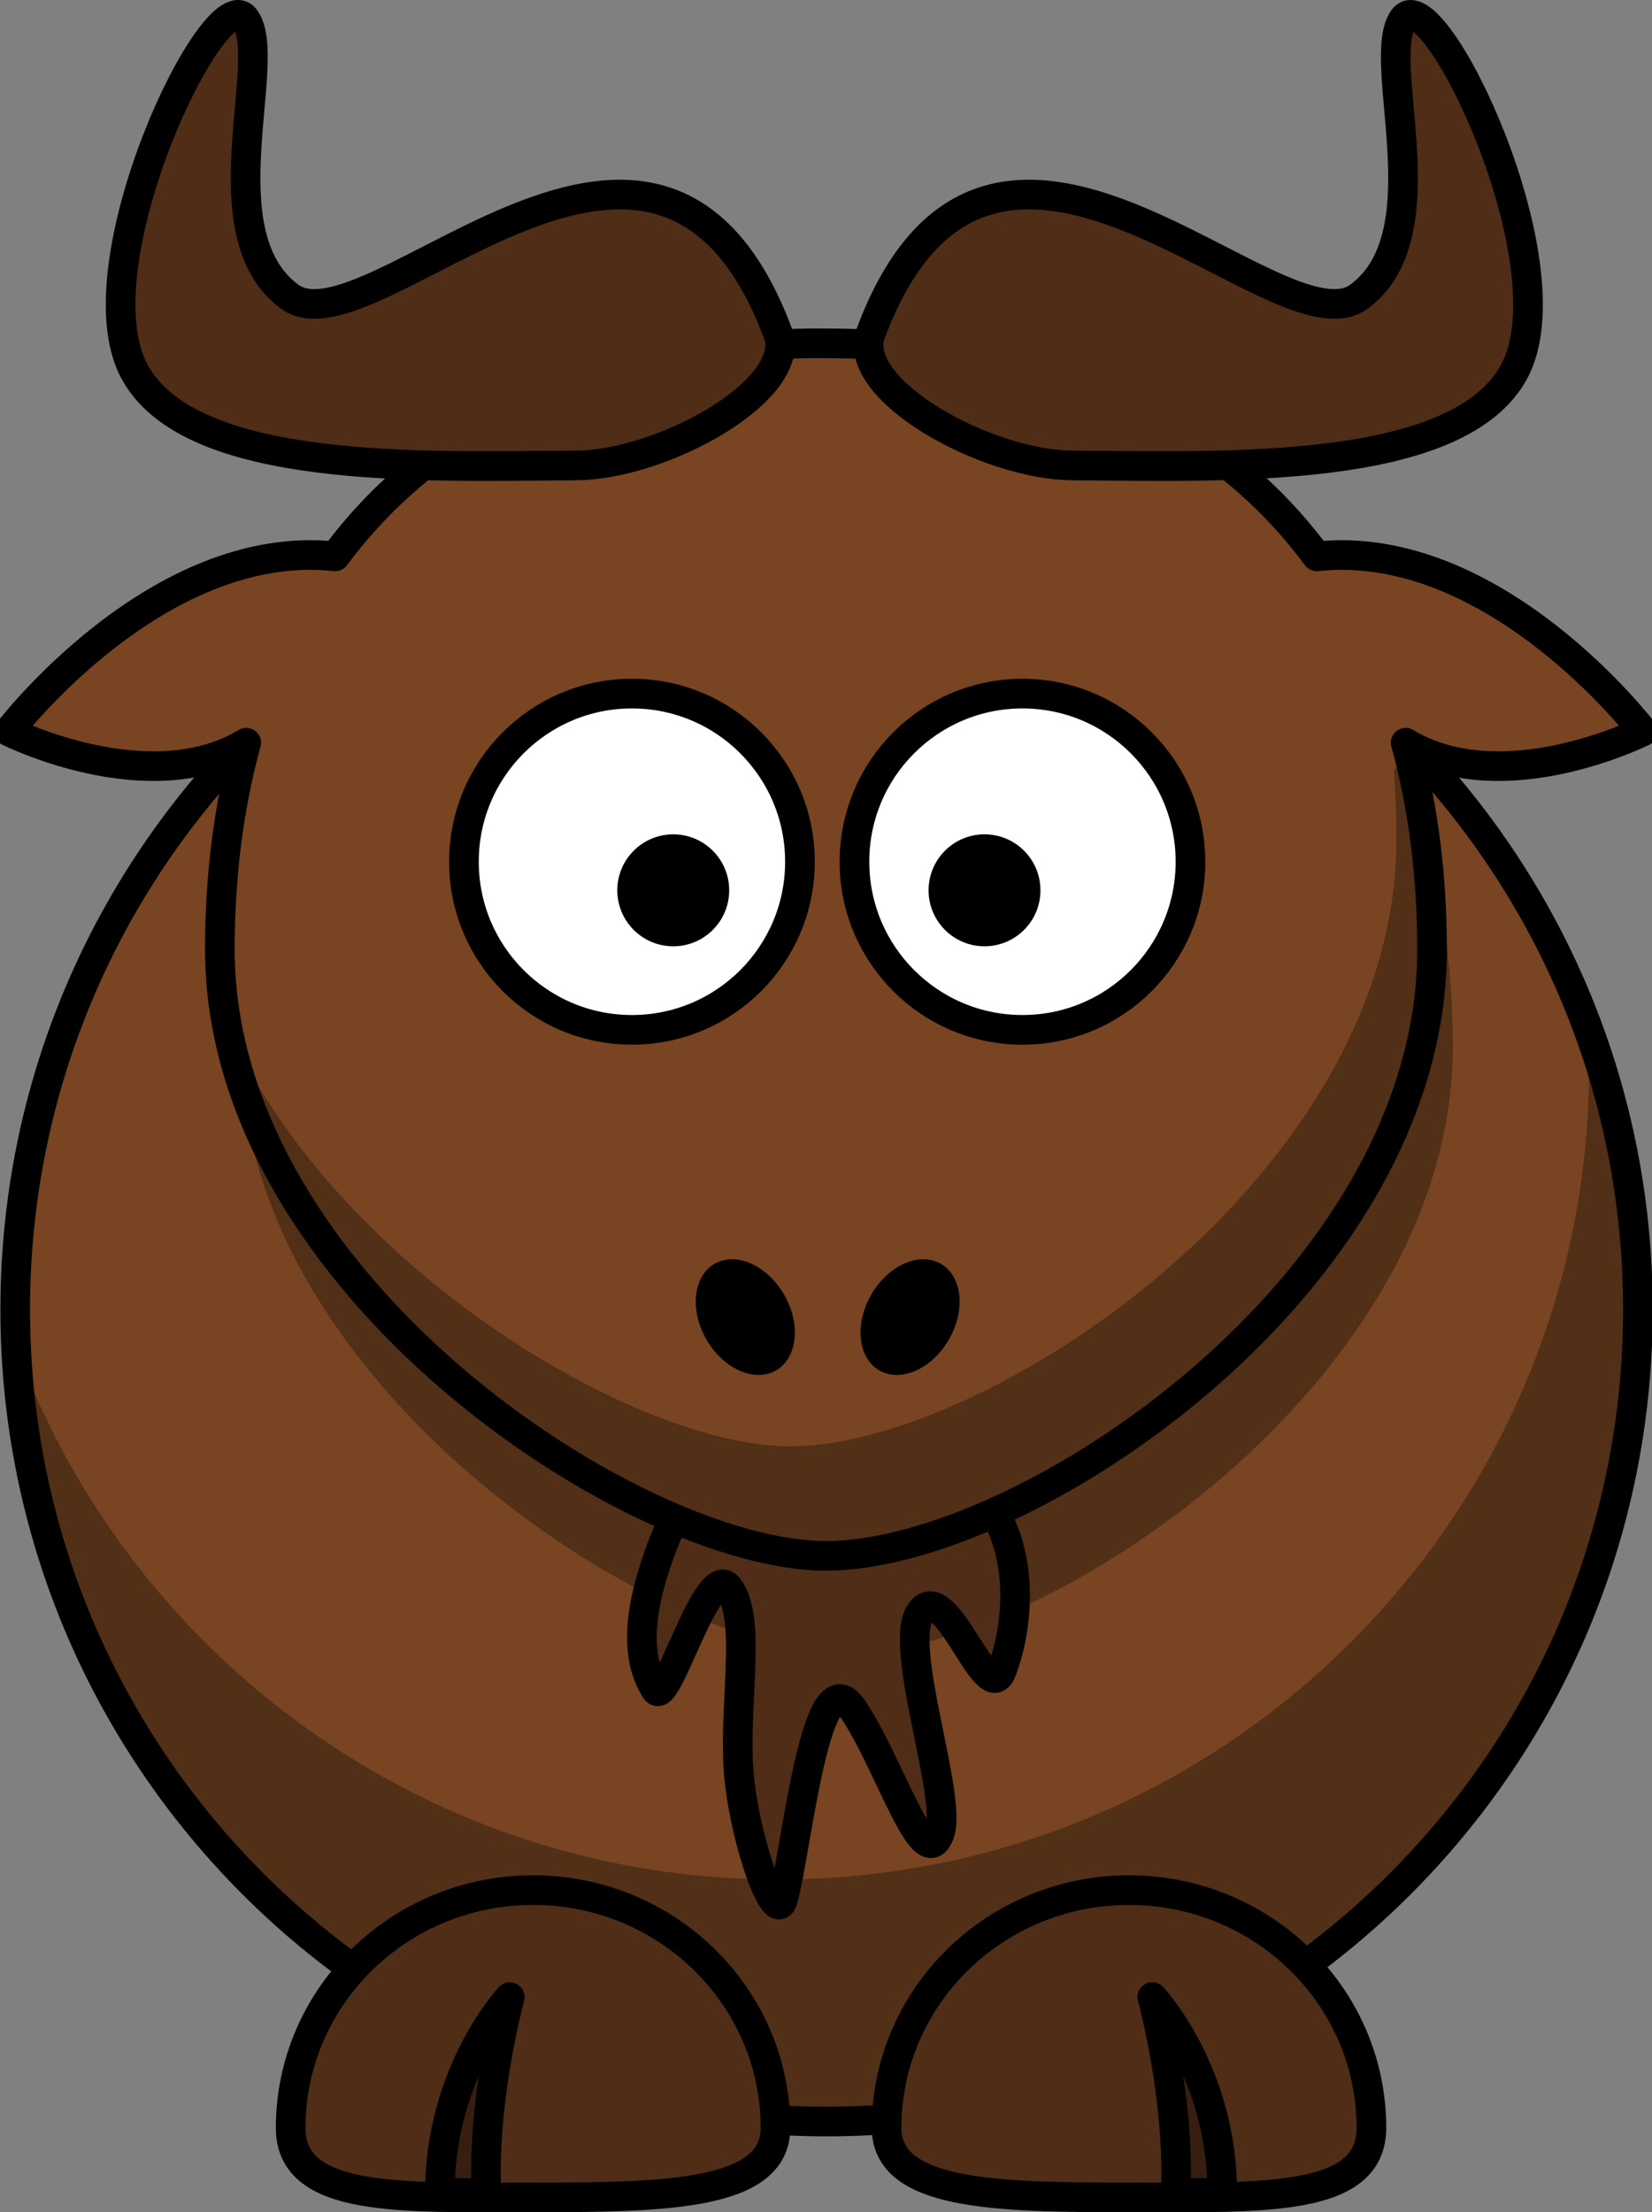 <?xml version="1.0" encoding="UTF-8" standalone="no"?>
<!-- Created with Inkscape (http://www.inkscape.org/) -->
<svg
   xmlns:svg="http://www.w3.org/2000/svg"
   xmlns="http://www.w3.org/2000/svg"
   version="1.0"
   width="223.073"
   height="298.601"
   id="svg2">
  <rect width="100%" height="100%" fill="#808080" stroke="none"/>
  <defs
     id="defs4" />
  <g
     transform="translate(-239.736,-384.066)"
     id="layer1">
    <path
       d="M 441.295,560.706 C 441.309,610.434 401.001,650.754 351.273,650.754 C 301.545,650.754 261.237,610.434 261.251,560.706 C 261.237,510.978 301.545,470.657 351.273,470.657 C 401.001,470.657 441.309,510.978 441.295,560.706 z"
       transform="matrix(1.217,0,0,1.217,-76.15,-121.552)"
       id="path2383"
       style="opacity:1;fill:#784421;fill-opacity:1;fill-rule:nonzero;stroke:#000000;stroke-width:3.287;stroke-linecap:round;stroke-linejoin:round;stroke-miterlimit:4;stroke-dasharray:none;stroke-opacity:1" />
    <path
       d="M 454.188,523.125 C 454.264,524.807 454.312,526.518 454.312,528.219 C 454.312,588.683 405.246,637.75 344.781,637.75 C 297.519,637.75 257.19,607.751 241.844,565.781 C 244.497,623.893 292.517,670.25 351.281,670.25 C 411.746,670.25 460.812,621.183 460.812,560.719 C 460.812,547.517 458.474,534.849 454.188,523.125 z"
       id="path3221"
       style="opacity:1;fill:#000000;fill-opacity:0.314;fill-rule:nonzero;stroke:none;stroke-width:4;stroke-linecap:round;stroke-linejoin:round;stroke-miterlimit:4;stroke-dasharray:none;stroke-opacity:1" />
    <path
       d="M 359.453,671.275 C 359.453,680.366 374.119,680.657 392.188,680.657 C 410.258,680.657 424.924,681.35 424.924,671.275 C 424.924,653.56 410.258,639.181 392.188,639.181 C 374.119,639.181 359.453,653.56 359.453,671.275 z"
       id="path3172"
       style="fill:#502d16;fill-opacity:1;fill-rule:nonzero;stroke:#000000;stroke-width:4;stroke-linecap:round;stroke-linejoin:round;stroke-miterlimit:4;stroke-opacity:1" />
    <path
       d="M 435.908,525.42 C 435.908,570.595 380.787,607.258 354.07,607.258 C 328.352,607.258 272.233,570.595 272.233,525.42 C 272.233,480.246 296.858,443.583 354.07,443.583 C 411.293,443.583 435.908,480.246 435.908,525.42 z"
       id="path3236"
       style="fill:#000000;fill-opacity:0.314;fill-rule:nonzero;stroke:none;stroke-width:4;stroke-linecap:round;stroke-linejoin:round;stroke-miterlimit:4;stroke-opacity:1" />
    <path
       d="M 332.687,584.914 C 323.349,603.299 326.789,609.663 328.264,612.138 C 329.738,614.613 335.267,594.762 338.093,598.349 C 341.443,602.602 338.585,614.966 339.567,624.159 C 340.55,633.351 344.518,643.998 345.465,640.422 C 347.431,632.998 349.888,607.542 354.803,614.613 C 359.718,621.684 364.421,637.429 366.599,631.583 C 368.451,626.611 360.701,605.774 364.141,601.531 C 367.581,597.289 372.988,614.613 374.954,609.663 C 376.919,604.713 378.885,593.4 372.005,585.268 C 365.124,577.136 332.687,584.561 332.687,584.914 z"
       id="path3203"
       style="fill:#502d16;fill-opacity:1;fill-rule:evenodd;stroke:#000000;stroke-width:4;stroke-linecap:butt;stroke-linejoin:miter;stroke-miterlimit:4;stroke-dasharray:none;stroke-opacity:1" />
    <path
       d="M 404.779,680.056 C 404.779,663.688 395.336,653.616 395.336,653.616 C 395.336,653.616 399.113,667.465 398.484,680.056 L 404.779,680.056 z"
       id="path3174"
       style="fill:#000000;fill-opacity:0.314;fill-rule:evenodd;stroke:#000000;stroke-width:4;stroke-linecap:butt;stroke-linejoin:round;stroke-miterlimit:4;stroke-dasharray:none;stroke-opacity:1" />
    <path
       d="M 108.875,46.344 C 78.746,46.954 57.943,57.997 45.25,75.094 C 21.186,72.506 1.188,98.719 1.188,98.719 C 1.188,98.719 20.079,108.165 33.25,100.25 C 30.851,108.962 29.688,118.356 29.688,128.156 C 29.688,173.331 85.813,210 111.531,210 C 138.248,210 193.375,173.331 193.375,128.156 C 193.375,118.356 192.211,108.962 189.812,100.25 C 202.984,108.165 221.844,98.719 221.844,98.719 C 221.844,98.719 201.873,72.514 177.812,75.094 C 164.751,57.499 143.105,46.344 111.531,46.344 C 110.637,46.344 109.753,46.326 108.875,46.344 z"
       transform="translate(239.736,384.066)"
       id="path3155"
       style="fill:#784421;fill-opacity:1;fill-rule:nonzero;stroke:#000000;stroke-width:4;stroke-linecap:round;stroke-linejoin:round;stroke-miterlimit:4;stroke-opacity:1" />
    <path
       d="M 441.295,560.706 C 441.309,610.434 401.001,650.754 351.273,650.754 C 301.545,650.754 261.237,610.434 261.251,560.706 C 261.237,510.978 301.545,470.657 351.273,470.657 C 401.001,470.657 441.309,510.978 441.295,560.706 z"
       transform="matrix(0.252,0,0,0.252,236.548,359.079)"
       id="path3157"
       style="opacity:1;fill:#ffffff;fill-opacity:1;fill-rule:nonzero;stroke:#000000;stroke-width:15.889;stroke-linecap:round;stroke-linejoin:round;stroke-miterlimit:4;stroke-dasharray:none;stroke-opacity:1" />
    <path
       d="M 441.295,560.706 C 441.309,610.434 401.001,650.754 351.273,650.754 C 301.545,650.754 261.237,610.434 261.251,560.706 C 261.237,510.978 301.545,470.657 351.273,470.657 C 401.001,470.657 441.309,510.978 441.295,560.706 z"
       transform="matrix(0.252,0,0,0.252,289.281,359.079)"
       id="path3159"
       style="opacity:1;fill:#ffffff;fill-opacity:1;fill-rule:nonzero;stroke:#000000;stroke-width:15.889;stroke-linecap:round;stroke-linejoin:round;stroke-miterlimit:4;stroke-dasharray:none;stroke-opacity:1" />
    <path
       d="M 441.295,560.706 C 441.309,610.434 401.001,650.754 351.273,650.754 C 301.545,650.754 261.237,610.434 261.251,560.706 C 261.237,510.978 301.545,470.657 351.273,470.657 C 401.001,470.657 441.309,510.978 441.295,560.706 z"
       transform="matrix(8.3916033e-2,0,0,8.3916033e-2,343.199,457.183)"
       id="path3161"
       style="opacity:1;fill:#000000;fill-opacity:1;fill-rule:nonzero;stroke:none;stroke-width:47.667;stroke-linecap:round;stroke-linejoin:round;stroke-miterlimit:4;stroke-dasharray:none;stroke-opacity:1" />
    <path
       d="M 441.295,560.706 C 441.309,610.434 401.001,650.754 351.273,650.754 C 301.545,650.754 261.237,610.434 261.251,560.706 C 261.237,510.978 301.545,470.657 351.273,470.657 C 401.001,470.657 441.309,510.978 441.295,560.706 z"
       transform="matrix(8.3916033e-2,0,0,8.3916033e-2,301.169,457.183)"
       id="path3163"
       style="opacity:1;fill:#000000;fill-opacity:1;fill-rule:nonzero;stroke:none;stroke-width:47.667;stroke-linecap:round;stroke-linejoin:round;stroke-miterlimit:4;stroke-dasharray:none;stroke-opacity:1" />
    <path
       d="M 357.251,429.205 C 373.463,385.613 412.161,432.3 423.257,424.099 C 434.757,415.599 425.257,392.099 429.257,386.599 C 433.257,381.099 451.868,419.657 444.257,434.099 C 436.805,448.239 405.243,447.035 384.565,446.892 C 372.891,446.816 354.776,436.776 357.251,429.205 z"
       id="path3179"
       style="fill:#502d16;fill-opacity:1;fill-rule:evenodd;stroke:#000000;stroke-width:4;stroke-linecap:butt;stroke-linejoin:miter;stroke-miterlimit:4;stroke-dasharray:none;stroke-opacity:1" />
    <path
       d="M 190.094,101.344 L 188.219,104 C 188.468,107.075 188.562,110.203 188.562,113.375 C 188.562,158.549 133.435,195.219 106.719,195.219 C 86.013,195.219 45.622,171.463 30.656,138.625 C 38.272,178.871 87.828,210 111.531,210 C 138.248,210 193.375,173.331 193.375,128.156 C 193.375,118.765 192.3,109.746 190.094,101.344 z"
       transform="translate(239.736,384.066)"
       id="path3231"
       style="fill:#000000;fill-opacity:0.314;fill-rule:nonzero;stroke:none;stroke-width:4;stroke-linecap:round;stroke-linejoin:round;stroke-miterlimit:4;stroke-opacity:1" />
    <path
       d="M 344.455,671.275 C 344.455,680.366 329.79,680.657 311.72,680.657 C 293.651,680.657 278.985,681.35 278.985,671.275 C 278.985,653.56 293.651,639.181 311.72,639.181 C 329.79,639.181 344.455,653.56 344.455,671.275 z"
       id="path3329"
       style="fill:#502d16;fill-opacity:1;fill-rule:nonzero;stroke:#000000;stroke-width:4;stroke-linecap:round;stroke-linejoin:round;stroke-miterlimit:4;stroke-opacity:1" />
    <path
       d="M 299.13,680.056 C 299.13,663.688 308.573,653.616 308.573,653.616 C 308.573,653.616 304.796,667.465 305.425,680.056 L 299.13,680.056 z"
       id="path3331"
       style="fill:#000000;fill-opacity:0.314;fill-rule:evenodd;stroke:#000000;stroke-width:4;stroke-linecap:butt;stroke-linejoin:round;stroke-miterlimit:4;stroke-dasharray:none;stroke-opacity:1" />
    <path
       d="M 367.868,564.867 C 365.576,568.84 361.368,570.706 358.472,569.033 C 355.575,567.361 355.087,562.784 357.381,558.812 C 359.674,554.839 363.882,552.974 366.778,554.646 C 369.675,556.318 370.163,560.895 367.868,564.867 z"
       id="path2398"
       style="opacity:1;fill:#000000;fill-opacity:1;fill-rule:nonzero;stroke:none;stroke-width:47.667;stroke-linecap:round;stroke-linejoin:round;stroke-miterlimit:4;stroke-dasharray:none;stroke-opacity:1" />
    <path
       d="M 335.131,564.867 C 337.424,568.84 341.632,570.706 344.528,569.033 C 347.425,567.361 347.913,562.784 345.618,558.812 C 343.326,554.839 339.118,552.974 336.222,554.646 C 333.325,556.318 332.837,560.895 335.131,564.867 z"
       id="path2412"
       style="opacity:1;fill:#000000;fill-opacity:1;fill-rule:nonzero;stroke:none;stroke-width:47.667;stroke-linecap:round;stroke-linejoin:round;stroke-miterlimit:4;stroke-dasharray:none;stroke-opacity:1" />
    <path
       d="M 344.837,429.205 C 328.626,385.613 289.927,432.3 278.831,424.099 C 267.331,415.599 276.831,392.099 272.831,386.599 C 268.831,381.099 250.22,419.657 257.831,434.099 C 265.283,448.239 296.845,447.035 317.524,446.892 C 329.198,446.816 347.312,436.776 344.837,429.205 z"
       id="path2399"
       style="fill:#502d16;fill-opacity:1;fill-rule:evenodd;stroke:#000000;stroke-width:4;stroke-linecap:butt;stroke-linejoin:miter;stroke-miterlimit:4;stroke-dasharray:none;stroke-opacity:1" />
  </g>
</svg>
